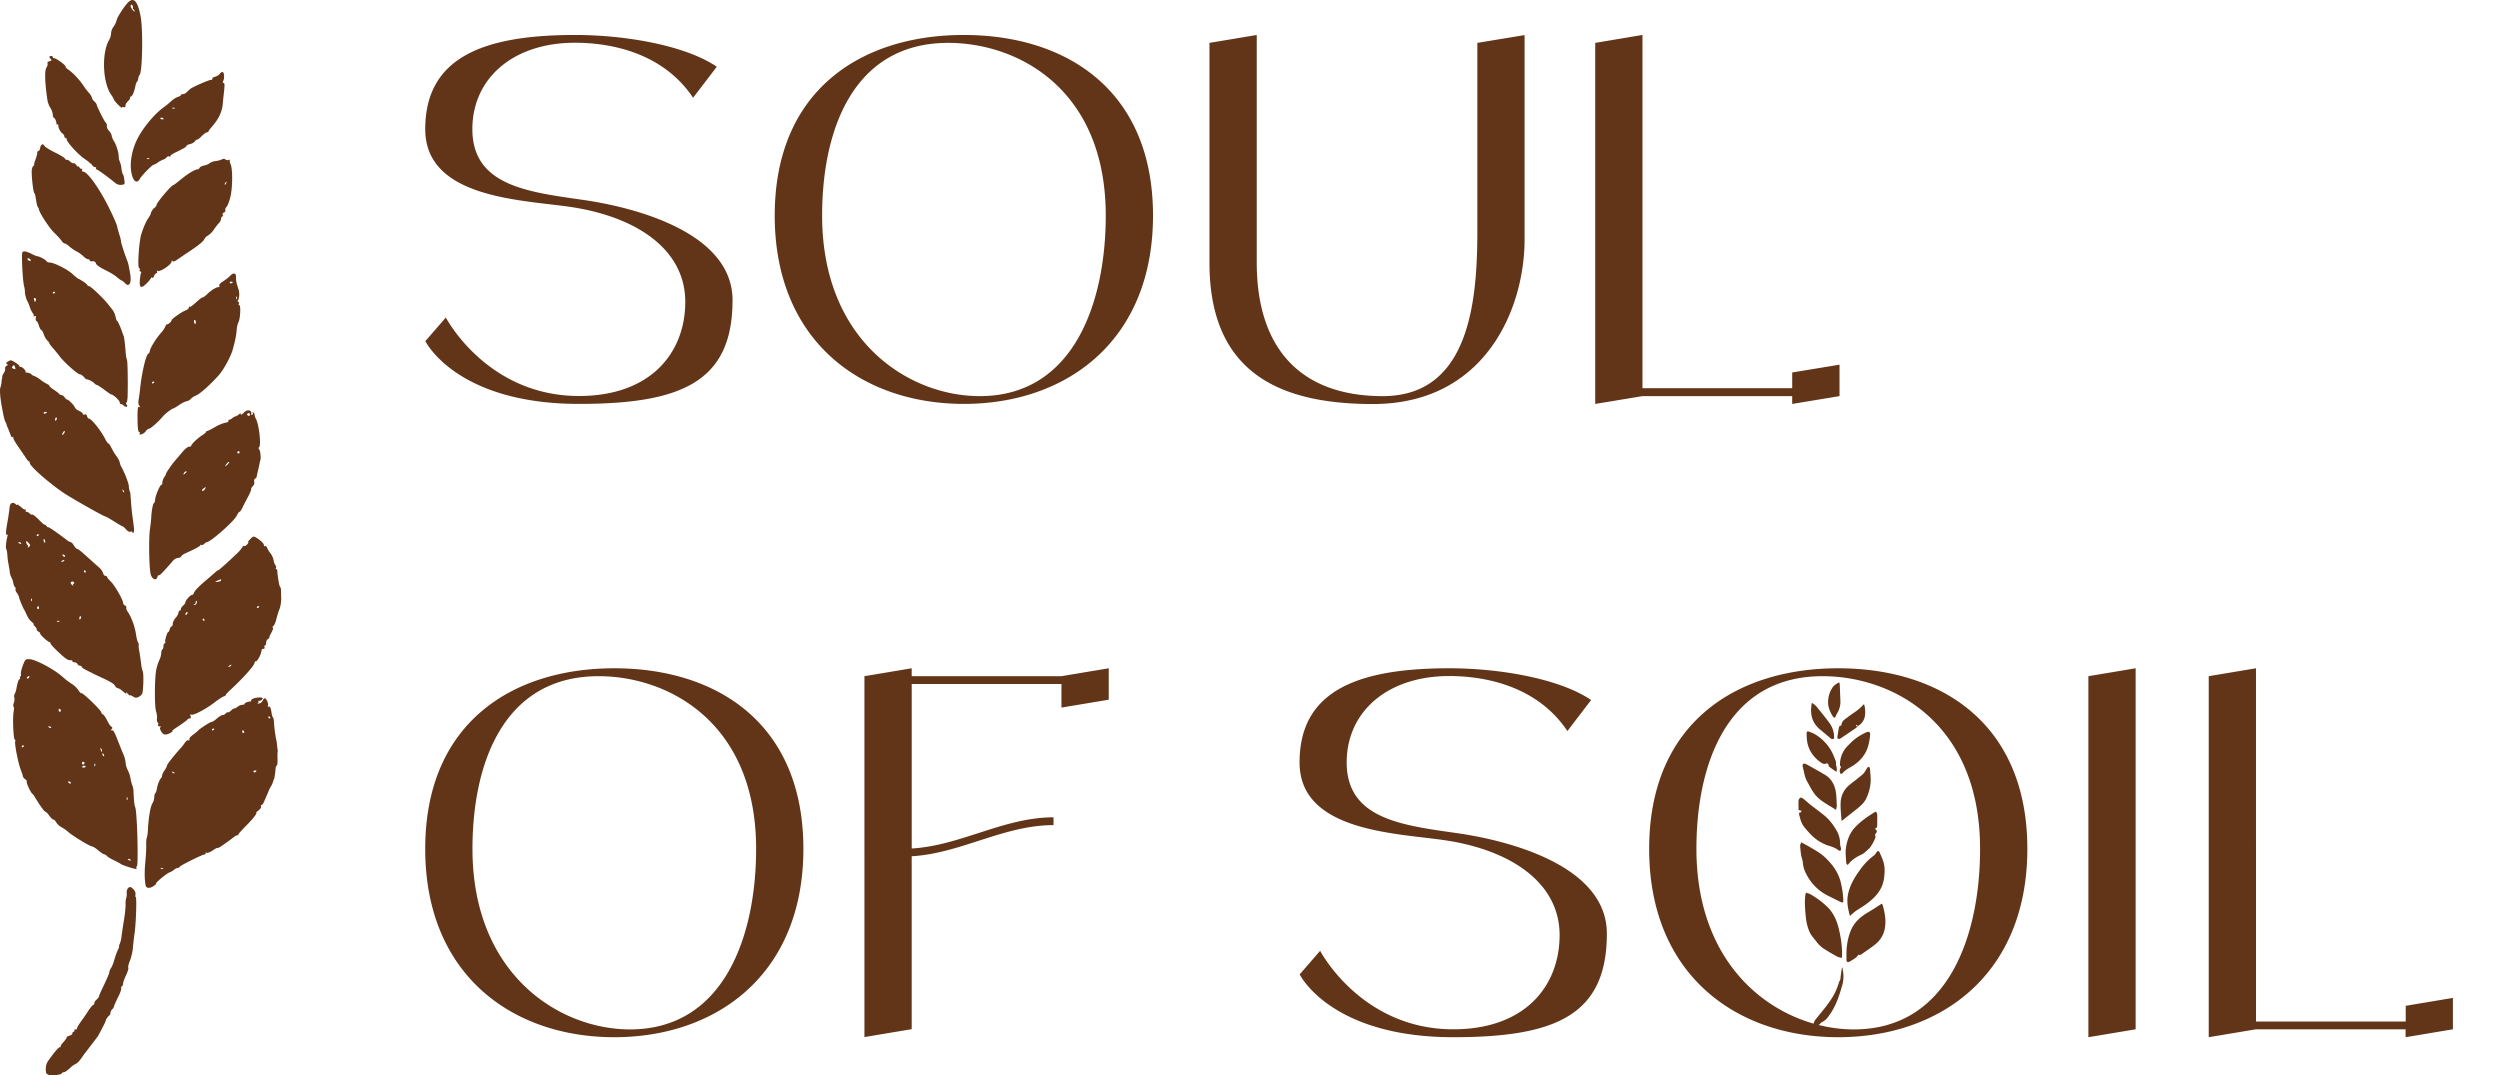 <svg width="93" height="40" fill="none" xmlns="http://www.w3.org/2000/svg"><path d="M4.749.106c-.15.162-.4.551-.412.655a.766.766 0 0 1-.116.234.482.482 0 0 0-.09.25.532.532 0 0 1-.073.243c-.283.493-.24 1.58.077 2.035a.754.754 0 0 1 .103.183c0 .017.069.1.15.184.082.084.15.134.15.113 0-.02.03-.03.065-.017.043.017.064 0 .064-.054 0-.046.039-.117.086-.159.047-.042.086-.1.086-.133 0-.03.017-.055.038-.055.043 0 .116-.171.159-.376.013-.08.043-.154.06-.167.017-.012.043-.067.047-.125.009-.059.03-.113.047-.125.108-.084.138-1.688.039-2.194-.111-.576-.262-.726-.48-.492Zm.193.183c-.009.017 0 .042.025.059a.097.097 0 0 1 .043.07c0 .026-.038-.003-.09-.066-.047-.058-.073-.13-.056-.155.018-.033.04-.029.065.009.017.029.026.067.013.083ZM1.837 2.115c0 .017.025.058.051.084.043.041.034.058-.043.079-.064.012-.09.046-.077.083.013.034-.004.1-.039.15-.077.118-.06.586.039 1.233.013.075.06.2.111.276a.6.6 0 0 1 .086.25c0 .059.017.11.039.11.034 0 .103.154.094.216-.004.021.017.034.039.034.026 0 .038.012.034.029-.017.067.069.246.142.297.047.029.081.083.081.117 0 .033.022.058.043.058.026 0 .043.02.043.046 0 .109.446.593.699.756.09.059.163.121.163.134-.004.012.009.02.021.012.013-.004.043.025.065.063.025.042.073.075.107.075s.051.017.039.042c-.013.02-.009.042.017.042.038 0 .429.284.69.5a.31.31 0 0 0 .236.076c.107-.012.129-.03.116-.117-.017-.163-.03-.23-.064-.28a.811.811 0 0 1-.052-.221.946.946 0 0 0-.06-.247.406.406 0 0 1-.039-.17c0-.16-.085-.444-.18-.594a.554.554 0 0 1-.085-.205c0-.037-.039-.108-.086-.163-.082-.092-.103-.146-.09-.225.004-.021-.017-.067-.052-.105-.064-.07-.33-.61-.33-.664 0-.02-.039-.07-.086-.113-.047-.041-.086-.1-.086-.13a.51.51 0 0 0-.115-.191 2.196 2.196 0 0 1-.163-.205c-.168-.263-.425-.539-.614-.664-.051-.034-.094-.084-.094-.113 0-.054-.347-.305-.425-.305-.025 0-.047-.02-.047-.042 0-.025-.03-.041-.064-.041s-.064.016-.064.033ZM8.176 2.746A.33.33 0 0 1 8 2.854c-.06.017-.107.05-.103.08.004.025-.013.041-.043.037-.056-.012-.678.26-.772.334-.034.03-.094.084-.133.121a.236.236 0 0 1-.146.076c-.043 0-.077.016-.077.037 0 .021-.047.05-.103.063a.821.821 0 0 0-.253.159 3.456 3.456 0 0 1-.266.221c-.369.255-.845.84-1.042 1.287-.21.468-.258 1.019-.116 1.353.069.163.184.176.257.03.056-.11.455-.519.506-.519a.541.541 0 0 0 .172-.096.958.958 0 0 1 .202-.104.251.251 0 0 0 .115-.08c.026-.033.069-.05.095-.033.025.013.047.008.047-.017s.081-.083.184-.13c.326-.158.416-.212.416-.25 0-.02.056-.046.129-.062.069-.017.154-.063.184-.109.035-.042.07-.071.082-.059.009.013.086-.045.163-.125.081-.08.171-.146.201-.146s.056-.013.056-.033c0-.017.06-.097.129-.176.244-.276.373-.543.403-.84.009-.125.034-.35.052-.51.021-.204.017-.279-.022-.279-.034 0-.038-.025-.013-.075.052-.1.039-.314-.021-.33-.026-.009-.073.02-.107.067ZM6.499 4.028c-.013.013-.052.017-.082.004-.034-.012-.021-.025.026-.025.047-.004.073.008.056.021Zm-.416.393c0 .02-.03.029-.065.016-.034-.016-.064-.033-.064-.041 0-.009.03-.017.064-.017.035 0 .065.017.065.042Zm-.528 1.487c-.013.012-.051.016-.081.004-.035-.013-.022-.025.025-.025.047-.004.073.008.056.02ZM1.545 5.39a.194.194 0 0 0-.052.126c0 .041-.03.087-.064.1-.034.016-.056.037-.043.058.009.017-.017.126-.06.247-.047.117-.069.213-.056.213.018 0 .005.016-.025.037-.03.017-.06.096-.065.176-.008.23.056.806.095.831.021.013.047.121.064.247.017.125.047.246.064.271a.208.208 0 0 1 .043.08c.004.116.365.672.553.864.13.125.262.272.296.322.035.054.086.096.116.096.026 0 .107.05.176.117.073.062.189.142.257.175.073.034.18.113.25.176.063.067.145.117.18.117.034 0 .064.02.064.041 0 .026.025.042.055.038.112-.012.155.008.18.088.018.05.15.142.33.23.168.079.37.2.447.271.081.067.159.125.18.125.017 0 .064.038.107.084.167.192.27.012.202-.355-.06-.343-.069-.368-.095-.439-.094-.234-.248-.71-.24-.74a1.297 1.297 0 0 0-.068-.27c-.039-.134-.073-.251-.073-.264.004-.075-.245-.622-.472-1.036-.335-.601-.665-1.032-.802-1.032-.039 0-.052-.025-.034-.066.012-.034.008-.05-.013-.038-.026.012-.06-.013-.086-.05-.026-.042-.047-.059-.047-.034 0 .021-.03-.004-.069-.054-.034-.05-.081-.083-.103-.07-.021.012-.081-.018-.129-.064-.047-.046-.107-.075-.124-.062-.021.008-.047-.009-.064-.042-.013-.033-.176-.134-.365-.226-.188-.091-.369-.204-.403-.25-.043-.067-.069-.075-.107-.038ZM8.257 5.928a.74.74 0 0 1-.232.063.494.494 0 0 0-.227.08.509.509 0 0 1-.21.087c-.077.017-.15.054-.163.084-.013.033-.047.058-.077.058-.095 0-.369.167-.63.384-.134.11-.254.201-.27.201-.07 0-.623.656-.623.735 0 .03-.034.08-.077.109a.413.413 0 0 0-.146.242.622.622 0 0 1-.073.125c-.094.138-.167.297-.27.606-.09.28-.154 1.274-.081 1.274.025 0 .034.03.021.063-.017.033-.004.063.026.063.026 0 .038.016.026.037-.018.021-.035.146-.048.276-.025.3.048.334.253.125.086-.083.155-.171.155-.192 0-.025.021-.03.047-.017.026.017.056-.008.069-.054.012-.046.051-.096.085-.109.035-.012.048-.046.03-.07-.017-.03-.012-.038.018-.022.09.055.523-.233.523-.35 0-.042.013-.046.034-.013.022.033.082.013.202-.071.094-.067.278-.192.407-.276.365-.242.553-.397.58-.476a.28.28 0 0 1 .128-.125.815.815 0 0 0 .223-.226c.064-.096.154-.209.197-.25a.31.31 0 0 0 .073-.16c0-.04.017-.074.043-.074.021 0 .03-.03.017-.063-.017-.038.004-.075.047-.088.039-.016.06-.054.047-.083-.012-.03.009-.084.043-.121.039-.034.103-.2.146-.372.086-.351.09-1.074.004-1.228-.025-.05-.038-.113-.025-.134.013-.025-.005-.03-.043-.017a.125.125 0 0 1-.12-.016c-.035-.03-.077-.03-.129-.005Zm.154.894c-.012.038-.034.059-.042.046-.013-.012-.009-.037.008-.062.039-.067.064-.055.034.016ZM.833 9.387c-.039.059.008 1.011.056 1.224.025.113.043.213.038.23-.013.05.056.322.095.367.017.021.055.117.085.21.03.091.082.196.112.233.034.038.047.08.03.1-.022.017-.004.026.034.013.052-.02.065-.004.047.075-.008.054 0 .1.022.1.026 0 .064.076.094.168.026.091.069.167.09.167.017 0 .06.07.09.154a.641.641 0 0 0 .129.234c.047.042.082.088.082.109 0 .016.051.087.111.154.06.067.184.213.27.33.189.243.67.669.755.669.03 0 .099.046.146.096.043.054.09.096.099.092.038-.017.235.083.287.142.03.037.077.066.099.066.021 0 .145.08.274.176.129.1.249.18.266.18.069 0 .309.225.309.288 0 .037.021.067.047.067s.073.029.111.062c.078.075.168.038.1-.041-.03-.038-.035-.063-.005-.08.026-.017.043-.154.043-.309.004-.155.004-.318.004-.363 0-.51-.013-.882-.03-.915a.694.694 0 0 1-.039-.188c-.043-.493-.064-.66-.09-.714l-.034-.084c-.047-.159-.176-.46-.202-.46-.017 0-.042-.07-.06-.158a.726.726 0 0 0-.12-.268c-.051-.058-.12-.15-.158-.196-.163-.213-.648-.672-.704-.672-.034 0-.064-.017-.064-.038 0-.034-.236-.196-.36-.25a1.804 1.804 0 0 1-.19-.16c-.18-.17-.69-.43-.844-.43-.06 0-.12-.025-.133-.058-.021-.05-.292-.188-.36-.18a1.45 1.45 0 0 1-.202-.092c-.193-.092-.296-.108-.33-.05Zm.309.288c.008.03-.009.042-.052.025-.038-.012-.068-.046-.068-.066 0-.055.098-.021.12.041Zm.909 1.195c0 .013-.017.034-.043.046-.021.012-.043.004-.043-.017 0-.025.022-.046.043-.046.026 0 .043.009.043.017Zm-.716.3c-.03.08-.043.076-.069-.02-.013-.054-.004-.075.039-.059.03.009.043.046.03.08ZM8.566 10.257c-.056.058-.176.15-.266.209-.107.062-.159.125-.142.163.013.029.009.054-.008.05-.073-.013-.27.1-.412.233-.081.084-.172.15-.193.15-.026 0-.107.055-.184.126-.25.222-.283.242-.31.222-.012-.017-.025 0-.025.033s-.056.08-.124.104c-.142.055-.515.314-.52.364 0 .05-.115.154-.167.154-.021 0-.055.038-.068.088A.895.895 0 0 1 6 12.37c-.189.213-.395.543-.42.665-.013.066-.039.117-.052.117-.09 0-.261.73-.321 1.357-.009.092-.03.247-.048.347-.021.125-.012.2.03.246.03.038.035.059.009.042-.073-.042-.086.03-.082.489.005.28.022.422.056.434.03.009.043.034.026.055-.056.091.15.025.214-.067.039-.059.095-.105.13-.105.055 0 .355-.263.518-.46.082-.1.335-.292.382-.292.013 0 .111-.058.223-.133.111-.075.24-.138.283-.138a.297.297 0 0 0 .15-.088.64.64 0 0 1 .206-.133c.137-.055.519-.397.823-.736.189-.204.468-.718.536-.986.09-.325.13-.53.142-.714a.897.897 0 0 1 .069-.292c.064-.117.09-.623.03-.623-.026 0-.035-.029-.018-.062.013-.034.005-.063-.021-.063-.026 0-.03-.02-.013-.05.056-.088.065-.293.017-.43-.073-.21-.094-.326-.09-.443.009-.155-.094-.176-.214-.05Zm.09.238c0 .046-.082.062-.107.025-.013-.021.004-.042.038-.042.039 0 .069.008.069.017Zm.159.618c-.013.033-.026.02-.026-.025-.004-.046.008-.071.021-.054.013.012.017.05.005.079Zm-1.532.877c0 .05-.012.075-.03.059-.047-.042-.051-.15-.008-.15.021 0 .038.041.038.091ZM5.74 14.213c0 .012-.017.033-.042.046-.022.012-.043.004-.043-.017 0-.025.021-.046.043-.046.025 0 .042.008.042.017ZM.28 13.46c-.06.046-.065.063-.022.08.043.02.039.037-.017.07-.039.026-.064.072-.051.1.012.034-.009.105-.048.164-.038.058-.064.121-.06.138.005.02 0 .046-.004.058a.525.525 0 0 0-.021.146.785.785 0 0 1-.043.2c-.03.068-.009.352.043.657.073.4.107.547.141.614a.4.4 0 0 1 .047.108c0 .017.03.092.065.168.03.079.073.183.09.233.013.05.047.076.073.063.025-.017.034-.012.021.013-.017.025.069.18.189.35.116.172.249.36.287.422.039.067.086.117.107.117.018 0 .03.025.03.059 0 .13.828.844 1.351 1.174.365.23 1.403.814 1.446.814.021 0 .176.084.339.188.163.105.308.188.326.188.012 0 .068.05.12.109.064.07.124.104.167.087.039-.016.069-.008.069.017s.017.034.038.021c.039-.025.03-.159-.038-.63a9.269 9.269 0 0 1-.056-.585c-.013-.163-.022-.293-.026-.293-.017 0-.051-.159-.051-.23-.005-.104-.155-.5-.28-.718a.542.542 0 0 1-.06-.171.699.699 0 0 0-.12-.222 2.123 2.123 0 0 1-.192-.322c-.043-.083-.09-.154-.112-.154-.017 0-.073-.08-.124-.18-.15-.296-.506-.739-.592-.739-.026 0-.06-.042-.073-.088-.017-.062-.047-.083-.09-.067-.039.017-.069.005-.069-.025 0-.029-.06-.075-.133-.108-.073-.03-.141-.084-.158-.121-.03-.088-.24-.301-.292-.301-.021 0-.064-.038-.094-.084-.03-.046-.082-.083-.112-.083-.034 0-.068-.013-.077-.034a.976.976 0 0 0-.193-.15c-.103-.067-.184-.138-.184-.159 0-.02-.035-.05-.073-.062a1.83 1.83 0 0 1-.262-.168.974.974 0 0 0-.227-.137c-.026 0-.073-.03-.108-.063a.277.277 0 0 0-.154-.063c-.051 0-.081-.012-.064-.025.034-.033-.108-.184-.172-.184-.03 0-.056-.016-.056-.037 0-.042-.266-.213-.326-.213a.332.332 0 0 0-.115.058Zm.291.268c-.004.004-.043 0-.081-.017-.056-.021-.06-.038-.017-.088.043-.054.055-.054.081.017.013.042.022.08.017.088Zm1.18 1.612c0 .008-.03.025-.065.042-.034.012-.064.004-.064-.017 0-.025.03-.042.064-.042.035 0 .065.009.065.017Zm.36.255c-.017.033-.034.063-.043.063-.008 0-.017-.03-.017-.063 0-.034.017-.063.043-.063.021 0 .03.03.017.063Zm.274.522c-.03.042-.06.075-.064.067-.026-.025.039-.15.077-.15.022 0 .018.037-.013.083Zm2.23 2.193c-.012.013-.038-.008-.05-.05-.026-.059-.022-.063.02-.025.03.03.044.063.03.075ZM9.063 15.357c-.064.067-.107.088-.107.054 0-.046-.013-.046-.073.008-.043.034-.094.067-.12.067a.405.405 0 0 0-.12.067.268.268 0 0 1-.116.063c-.025 0-.038.02-.03.05.005.025-.047.054-.115.058a1.53 1.53 0 0 0-.378.16c-.141.083-.274.15-.296.15-.021 0-.038.012-.038.029 0 .02-.073.08-.163.138-.168.108-.395.33-.395.384 0 .02-.039.033-.081.033-.048 0-.146.08-.228.176-.077.096-.201.238-.274.322-.133.15-.39.526-.356.526.008 0-.017.046-.06.104a.426.426 0 0 0-.073.197c0 .054-.017.096-.039.096-.051 0-.219.396-.231.543-.005.07-.022.125-.035.125-.038 0-.09.238-.107.501-.004.126-.03.343-.051.485-.052.372-.03 1.524.038 1.704.065.167.202.209.24.067.013-.046.039-.075.056-.063.026.017.185-.146.536-.555.047-.05.125-.092.176-.092.052 0 .103-.025.116-.054.013-.034.094-.092.189-.13.321-.146.527-.255.527-.288 0-.021.017-.025.039-.009.021.013.068-.008.103-.041a.294.294 0 0 1 .09-.063c.141 0 1.038-.79 1.123-.994.035-.071.078-.134.1-.134.02 0 .068-.07.11-.159.04-.083.13-.259.198-.384.069-.125.124-.259.124-.296 0-.038.03-.092.069-.126a.161.161 0 0 0 .047-.154c-.013-.055.004-.109.034-.117a.105.105 0 0 0 .056-.071c.004-.03.026-.134.052-.238.025-.105.051-.226.06-.272a.737.737 0 0 1 .021-.096c.034-.038.009-.35-.034-.401-.03-.033-.035-.071-.013-.084.094-.054 0-.869-.12-1.077a.302.302 0 0 1-.043-.134.114.114 0 0 0-.052-.092c-.025-.017-.034-.012-.017.017.013.025.009.058-.017.07-.026.018-.043.013-.038-.008.03-.17-.142-.213-.284-.062Zm.236.07c0 .038-.025.051-.064.038-.034-.016-.051-.041-.039-.062.035-.059.103-.042.103.025Zm-.386 1.4c0 .021-.017.042-.043.042-.02 0-.042-.02-.042-.042 0-.025.021-.042.043-.042.025 0 .042.017.042.042Zm-.467.472c-.056.05-.086.063-.064.03.051-.092.12-.163.141-.143.013.013-.026.063-.077.113Zm-1.506.255c0 .008-.03.038-.064.067-.056.046-.06.042-.038-.017.021-.058.102-.096.102-.05Zm.678.648c-.03.045-.069.07-.094.058-.022-.013-.005-.05.038-.084.108-.075.116-.07.056.026ZM.391 18.757a.406.406 0 0 0-.038.138c-.005.083-.052.41-.09.605-.048.26-.052.418-.005.393.026-.017.034.004.022.05-.052.18-.078.435-.048.48.018.03.035.13.043.226.005.096.017.23.035.297.013.067.034.204.051.309a.597.597 0 0 0 .069.238c.021.03.051.113.064.188.013.075.043.15.064.163.026.017.035.046.022.067-.017.02.004.087.047.142a.473.473 0 0 1 .082.163c.008.067.132.367.188.46.022.033.069.133.107.22a.73.73 0 0 0 .172.235c.056.041.09.087.077.096-.008.012.009.046.047.075.035.03.065.08.065.113 0 .029.03.066.064.079.034.017.064.046.064.071 0 .054.296.322.352.322.017 0 .034.02.034.046 0 .029.138.18.305.334.27.255.36.313.48.292.017 0 .03.017.03.038 0 .025.039.041.082.041.043 0 .09.03.107.063a.103.103 0 0 0 .09.063c.034 0 .064.017.064.038 0 .02.06.07.13.104.072.038.18.092.248.125.064.034.201.1.309.15.386.176.51.251.557.335.026.046.069.083.099.083s.107.046.176.105c.137.117.171.13.133.05-.018-.025.013-.004.06.05.051.054.09.084.09.067s.047 0 .107.037c.081.055.124.059.21.017a.285.285 0 0 0 .137-.125c.043-.138.056-.756.018-.827a1.054 1.054 0 0 1-.06-.276 12.47 12.47 0 0 0-.065-.451.96.96 0 0 1-.026-.267c.013-.013 0-.042-.021-.072-.021-.024-.06-.17-.082-.321-.038-.272-.171-.635-.304-.827-.043-.059-.064-.13-.056-.155.013-.029-.008-.067-.047-.08a.104.104 0 0 1-.069-.091c0-.113-.308-.652-.458-.798-.078-.075-.142-.155-.142-.175 0-.021-.026-.038-.06-.038s-.073-.046-.086-.1a.484.484 0 0 0-.133-.197c-.146-.129-.446-.4-.639-.572-.081-.07-.171-.134-.193-.134-.026 0-.077-.058-.12-.125-.039-.07-.094-.125-.12-.125a.437.437 0 0 1-.15-.084c-.369-.284-.686-.497-.686-.472 0 .017-.03-.004-.065-.046-.034-.046-.064-.067-.064-.046 0 .017-.099-.062-.215-.183-.12-.122-.231-.21-.253-.197-.021.013-.06-.004-.09-.037-.03-.034-.081-.063-.115-.063-.035 0-.048-.02-.035-.042.013-.025.005-.042-.021-.042a.201.201 0 0 1-.107-.054c-.146-.125-.193-.154-.193-.125 0 .017-.022.008-.052-.021-.068-.067-.15-.063-.193 0Zm1.06 1.136c0 .013-.018.034-.043.046-.022.013-.043.004-.043-.017 0-.025.021-.046.043-.046.025 0 .042.009.042.017Zm.227.234c.013.046.004.075-.017.059-.022-.013-.039-.05-.039-.084 0-.084.03-.071.056.025Zm-.605.08c.064.075.064.087 0 .137-.043.034-.056.038-.039.005.018-.026.013-.059-.012-.076-.039-.02-.065-.146-.03-.146a.63.63 0 0 1 .081.08Zm-.287.004c.013.025-.005.029-.039.016-.077-.029-.09-.058-.03-.058.026 0 .056.017.069.042Zm1.63.46c.012.02.008.04-.018.04-.021 0-.055-.02-.068-.04-.013-.026-.009-.043.017-.043.021 0 .056.017.069.042Zm-.022.183c0 .008-.03.03-.069.042-.034.012-.051.008-.038-.017.026-.042.107-.059.107-.025Zm.794.4c.012.022.004.043-.018.043-.025 0-.047-.021-.047-.042 0-.025.009-.042.017-.042.013 0 .035.017.048.042Zm-.43.419c.014.02.005.041-.02.041-.027 0-.035.021-.018.05.021.038.013.038-.039-.004-.038-.029-.06-.07-.047-.091.03-.05.09-.047.125.004Zm-1.578.676c-.013.034-.025.021-.025-.025-.005-.046.008-.07.021-.054.013.013.017.05.004.08Zm.27.268c0 .033-.02.05-.042.037-.026-.016-.035-.046-.022-.067.039-.058.065-.046.065.03Zm1.562.371c-.017.034-.035.063-.043.063-.009 0-.017-.03-.017-.063s.017-.062.043-.062c.021 0 .03.03.017.063Zm-.802.13c-.013.013-.052.017-.082.004-.034-.012-.021-.025.026-.025.047-.004.073.008.056.021ZM9.3 20.065c-.057.058-.087.104-.065.104.017 0 0 .038-.043.084-.043.046-.094.07-.112.058-.021-.012-.051.009-.064.046a1.404 1.404 0 0 1-.21.242c-.365.347-.665.614-.686.614-.017 0-.052.025-.082.05-.034.03-.167.147-.304.264-.322.271-.49.438-.52.53-.012.042-.046.075-.072.075-.06 0-.245.205-.245.272 0 .03-.038.084-.085.125-.048.042-.086.1-.086.134 0 .03-.017.054-.043.054-.022 0-.043.034-.043.071 0 .042-.047.13-.107.197a.42.42 0 0 0-.107.221c0 .05-.018.096-.043.096-.022 0-.052.046-.069.105-.013.058-.039.104-.056.104-.038 0-.137.334-.111.38.017.02.004.038-.017.038-.026 0-.048.046-.048.1 0 .058-.017.117-.042.13-.022.012-.043.079-.043.141a.68.68 0 0 1-.065.243 2.01 2.01 0 0 0-.115.35c-.069.31-.073 1.396-.009 1.58.026.079.043.196.03.259-.009.062.004.125.026.137.025.017.034.055.017.088-.013.042.004.063.056.063.051 0 .064.012.034.033-.034.021-.026.067.026.155.06.1.098.121.193.113.098-.013.296-.134.214-.134-.013 0 .103-.088.266-.192.159-.109.3-.213.305-.23.008-.02.042-.038.081-.038.043 0 .052-.025.034-.083-.021-.063-.012-.075.039-.059.081.03.57-.23.862-.463.129-.1.27-.192.317-.21.052-.012.09-.04.09-.058 0-.02.065-.091.142-.162.502-.46.93-.94.93-1.04 0-.03.026-.055.057-.055.055 0 .201-.288.201-.397 0-.033.03-.063.069-.063.043 0 .06-.025.043-.062-.013-.034-.005-.063.017-.063.025 0 .043-.046.043-.104 0-.055.034-.121.077-.142.038-.025.06-.046.043-.046-.013 0 .017-.084.077-.188.06-.113.081-.188.051-.188-.03 0-.021-.021.018-.055.038-.024.09-.154.12-.28a2.86 2.86 0 0 1 .12-.375c.03-.08.055-.247.055-.376a14.871 14.871 0 0 1-.008-.314.23.23 0 0 0-.039-.125c-.03-.033-.09-.392-.098-.597 0-.025-.018-.05-.039-.05s-.026-.021-.013-.042c.017-.025.009-.071-.017-.1a.461.461 0 0 1-.069-.188.648.648 0 0 0-.12-.264 1.043 1.043 0 0 1-.128-.213c-.017-.041-.048-.062-.073-.05-.022.013-.043-.008-.043-.054 0-.067-.296-.3-.382-.3-.017 0-.077.045-.133.104Zm-1.073 1.52c0 .021-.047.046-.107.055-.06.012-.107.012-.107.004 0-.013.145-.08.205-.092.005-.004.009.012.009.033Zm-.914.86c-.017.034-.051.063-.081.06-.043 0-.043-.01 0-.026.026-.008.051-.05.051-.088 0-.033.013-.054.026-.037.017.012.017.054.004.092Zm2.33.122c0 .012-.018.033-.044.046-.021.012-.042.004-.042-.017 0-.025.021-.046.042-.046.026 0 .043.008.043.017Zm-2.694.284c-.03.03-.052.033-.052.008 0-.058.052-.108.082-.08.008.013-.004.047-.03.072Zm.656.2c.013.021.004.042-.017.042-.026 0-.047-.02-.047-.042 0-.025.008-.041.017-.041.013 0 .034.016.047.041Zm.987 1.713a.11.11 0 0 1-.078.042c-.03 0-.025-.017.013-.042.082-.05.099-.05.065 0ZM.85 24.752c-.051.133-.081.271-.073.313.013.042.004.088-.017.1-.021.013-.03.042-.017.063.017.02.008.037-.013.037-.039 0-.077.126-.124.372a.533.533 0 0 1-.06.176.197.197 0 0 0-.013.137.396.396 0 0 1-.017.193c-.026.066-.03.133-.013.146.021.008.021.092.004.184-.043.23-.009 1.023.043 1.04.026.008.03.033.017.058-.039.059.107.81.202 1.053.042.113.081.226.081.25 0 .026.039.076.082.11.047.028.077.07.064.091-.026.038.146.414.21.455.022.017.06.067.086.113.146.25.356.552.394.552.026 0 .09.066.146.146.056.08.125.146.155.146.025 0 .077.05.107.109a.554.554 0 0 0 .184.17c.069.034.189.118.266.189.172.146.807.535.888.535.03 0 .133.066.227.146.095.08.193.146.22.146.025 0 .072.03.102.063s.142.104.253.154c.107.05.227.117.262.142.06.046.484.184.566.184.021 0 .03-.017.013-.038-.013-.02-.005-.05.017-.062.064-.042.008-2.089-.064-2.202-.026-.041-.052-.292-.065-.635a.6.6 0 0 0-.047-.188 1.92 1.92 0 0 1-.064-.259.967.967 0 0 0-.09-.271.986.986 0 0 1-.082-.23 1.153 1.153 0 0 0-.107-.418c-.034-.079-.116-.288-.185-.46-.137-.358-.184-.43-.253-.388-.025.017-.021 0 .009-.037.047-.059.047-.075-.004-.105-.03-.016-.103-.125-.155-.234-.055-.112-.128-.213-.158-.225-.035-.013-.06-.046-.06-.075 0-.071-.687-.736-.734-.71-.017.012-.068-.034-.111-.105a.868.868 0 0 0-.245-.238 2.628 2.628 0 0 1-.33-.25c-.317-.289-1.017-.665-1.248-.673-.155-.004-.159 0-.249.23Zm.232.45c-.017.034-.047.05-.069.038-.026-.016-.021-.041.013-.062.081-.05.081-.046.056.025Zm1.183 1.237c0 .021-.017.038-.042.038-.022 0-.043-.03-.043-.067 0-.034.021-.05.043-.038a.08.08 0 0 1 .042.067Zm-.364.623c.013.025-.004.029-.039.016-.077-.029-.09-.058-.03-.058.026 0 .056.017.069.042Zm-1.008.685c0 .012-.017.033-.043.046-.021.012-.043.004-.043-.017 0-.025.022-.046.043-.046.026 0 .043.008.043.017Zm2.9.175c.004.038 0 .054-.018.042a.232.232 0 0 1-.034-.092c-.004-.038 0-.054.017-.042.013.017.03.059.034.092Zm.077.167c.012.034.008.05-.018.038a.08.08 0 0 1-.043-.067c0-.058.03-.046.06.03Zm-.73.314c-.034.058-.09.045-.09-.021 0-.034.026-.05.06-.038.03.012.043.038.03.058Zm.4.087c-.014.034-.026.021-.026-.025-.005-.046.008-.07.021-.054.013.012.017.05.004.08Zm-.357.025c.009.017-.017.038-.064.038-.047.004-.073-.009-.06-.034.03-.045.094-.05.124-.004Zm-.553.593c.013.021.009.042-.017.042-.022 0-.056-.02-.069-.042-.013-.025-.008-.041.017-.041.022 0 .056.016.069.041Zm2.11.635c-.013.034-.026.021-.026-.025-.004-.046.009-.07.022-.054.013.013.017.05.004.08Zm.12 2.248c.013.025-.004.029-.038.017-.078-.03-.09-.059-.03-.059.025 0 .055.017.068.042ZM9.428 25.984c-.047.017-.086.05-.086.075 0 .021-.013.042-.03.038-.064-.009-.227.054-.21.083.013.017-.03.034-.086.038a.318.318 0 0 0-.171.07c-.039.034-.09.064-.12.064s-.09.037-.133.083c-.043.046-.09.071-.108.063-.017-.013-.055.008-.085.041a.198.198 0 0 1-.125.063c-.038 0-.128.059-.206.125-.077.072-.163.126-.193.126-.051 0-.454.259-.506.326a1.753 1.753 0 0 1-.184.15c-.095.067-.155.142-.142.175.013.034 0 .046-.034.034-.03-.013-.09.03-.129.088a2.024 2.024 0 0 1-.137.18c-.279.308-.532.63-.532.676 0 .025-.038.1-.081.163a.626.626 0 0 0-.099.192.212.212 0 0 1-.034.104c-.065.063-.129.226-.155.376a.506.506 0 0 1-.064.192c-.021.013-.039.08-.039.147 0 .067-.03.171-.068.225-.073.109-.146.54-.167.965-.005.142-.026.28-.04.305-.016.025-.03.155-.025.284.004.134-.013.422-.034.64-.022.22-.03.521-.013.668.021.242.039.271.124.284.052.008.146-.025.206-.071.065-.05.103-.088.09-.088-.073 0 .425-.41.515-.422a.575.575 0 0 0 .137-.083.35.35 0 0 1 .159-.08c.034 0 .06-.017.06-.037 0-.038.853-.464.94-.464.03 0 .038-.017.025-.042-.013-.025.004-.03.039-.016.034.012.128-.021.205-.076.078-.05.155-.1.176-.1l.065-.012c.03-.005.407-.268.579-.406a.301.301 0 0 1 .115-.058c.026 0 .043-.017.043-.034 0-.02.12-.154.27-.305.262-.259.447-.497.39-.497-.016 0 .022-.041.087-.087.064-.05.107-.117.094-.147-.013-.033-.004-.058.021-.058.022 0 .06-.05.09-.117.026-.063.07-.171.103-.238l.078-.188a.866.866 0 0 1 .064-.125.948.948 0 0 0 .111-.264c.01-.016.013-.033.022-.041.009-.009.051-.305.056-.418.004-.038.021-.071.038-.071.022 0 .035-.109.03-.242-.004-.13 0-.26.005-.28a.15.15 0 0 0 0-.063 2.02 2.02 0 0 1-.022-.167 1.334 1.334 0 0 0-.039-.25 5.087 5.087 0 0 1-.08-.669c-.005-.058-.022-.113-.035-.125-.017-.013-.039-.088-.052-.172-.021-.18-.064-.259-.12-.225-.021.012-.026-.004-.013-.042.03-.07-.06-.271-.12-.271-.021 0-.056.041-.081.096a.183.183 0 0 1-.138.1c-.051 0-.068-.004-.038-.017.026-.012.038-.042.021-.067-.013-.029-.013-.037.009-.02.039.033.15-.038.15-.097 0-.037-.219-.033-.343.013Zm.622.702c.013.02.004.041-.017.041-.026 0-.048-.02-.048-.041 0-.025.01-.042.018-.042.012 0 .034.017.047.042Zm-2.08.434c0 .013-.017.034-.043.046-.022.013-.043.004-.043-.017 0-.025.021-.046.043-.046.026 0 .043.009.043.017Zm1.115.113c0 .02-.017.037-.035.037-.021 0-.038-.029-.038-.062 0-.034.017-.05.038-.038a.085.085 0 0 1 .035.063Zm.446 1.466a.088.088 0 0 1-.064.034c-.022 0-.04-.017-.04-.034 0-.02.03-.038.065-.038s.052.017.039.038Zm-3.041.067c-.013.013-.047 0-.077-.03-.039-.041-.035-.045.026-.02.042.012.064.037.051.05Zm-.42 3.542c-.013.013-.052.017-.082.005-.034-.013-.021-.026.026-.026.047-.004.073.009.056.021ZM4.753 33.052a.289.289 0 0 0-.039.18.44.44 0 0 1-.021.18.877.877 0 0 0-.021.25c0 .104-.026.355-.06.564-.035.204-.073.476-.09.597a.997.997 0 0 1-.074.305c-.021.042-.03.08-.017.08.013 0-.008.058-.047.129a2.634 2.634 0 0 0-.129.36 1.31 1.31 0 0 1-.124.317.342.342 0 0 0-.064.146c0 .054-.069.209-.283.66-.056.117-.103.23-.103.25 0 .021-.039.071-.086.113-.047.038-.086.1-.086.134 0 .033-.017.063-.038.063-.018 0-.095.087-.168.196-.073.113-.206.309-.3.438-.094.13-.159.251-.141.264.012.016-.005.02-.039.012s-.06.013-.056.038c.009.029-.008.054-.03.054-.026 0-.043.025-.043.059 0 .033-.047.07-.107.083-.06.017-.107.046-.107.067 0 .025-.052.1-.116.171-.069.071-.116.146-.111.167.008.021-.005.034-.026.025-.039-.008-.185.163-.412.477-.099.133-.129.263-.103.463.004.038.06.084.12.096.146.03.45-.012.468-.062.008-.025.043-.042.077-.042s.133-.067.219-.146a.83.83 0 0 1 .227-.167c.043-.013.133-.105.197-.2.069-.097.138-.197.159-.218.017-.025.12-.155.223-.293.107-.137.206-.271.223-.292.039-.046.287-.53.296-.564a.427.427 0 0 1 .133-.221c.03-.017.056-.067.056-.109 0-.042.03-.1.064-.13.034-.029.064-.075.064-.1 0-.025.069-.175.146-.334.082-.159.137-.313.125-.342-.01-.03 0-.063.025-.08.026-.012.047-.062.047-.108s.052-.188.112-.31c.06-.125.094-.25.081-.271-.017-.025.009-.142.06-.263.048-.121.095-.322.108-.447.008-.125.038-.38.064-.564.056-.397.086-1.358.043-1.358-.013 0-.017-.041-.009-.096.013-.054-.017-.13-.073-.188-.102-.108-.141-.113-.214-.033ZM27.25 11.172c0 3.035-1.905 3.853-5.713 3.853-4.574 0-5.714-2.335-5.714-2.335l.762-.878s1.523 2.919 4.952 2.919c2.668 0 3.955-1.605 3.955-3.503 0-1.9-1.721-3.108-4.103-3.504-1.758-.294-5.57-.262-5.57-2.92 0-2.657 2.141-3.503 5.57-3.503 1.906 0 4.122.396 5.276 1.182l-.882 1.154C24.69 2 22.801 1.59 21.385 1.59c-2.285 0-3.813 1.315-3.813 3.214 0 2.1 2.054 2.335 4.103 2.63 1.56.22 5.576 1.08 5.576 3.737ZM42.892 8.018c0 4.672-3.226 7.007-7.034 7.007-3.807 0-7.038-2.335-7.038-7.007 0-4.67 3.226-6.717 7.034-6.717 3.807 0 7.038 2.046 7.038 6.717Zm-1.758 0c0-4.67-3.226-6.423-5.862-6.423-3.517 0-4.689 3.214-4.689 6.423 0 4.672 3.226 6.718 5.862 6.718 3.512 0 4.689-3.504 4.689-6.718ZM56.715 1.306v7.59c0 2.598-1.467 6.134-5.644 6.134-3.476 0-6.079-1.168-6.079-5.255v-8.18l1.759-.294v8.47c0 3.213 1.652 4.965 4.689 4.965 3.226 0 3.517-3.536 3.517-6.134V1.595l1.758-.29ZM68.43 13.568v1.168l-1.76.29v-.29H61.1l-1.758.29V1.595L61.1 1.3v13.14h5.57v-.584l1.76-.29ZM29.886 31.577c0 4.671-3.226 7.007-7.034 7.007-3.807 0-7.034-2.336-7.034-7.007 0-4.671 3.227-6.717 7.034-6.717 3.808 0 7.034 2.046 7.034 6.717Zm-1.758 0c0-4.671-3.227-6.423-5.862-6.423-3.517 0-4.69 3.214-4.69 6.423 0 4.671 3.227 6.717 5.863 6.717 3.516-.004 4.689-3.508 4.689-6.717ZM41.245 24.86v1.168l-1.759.294v-.878h-5.57v6.12c1.823-.107 3.424-1.16 5.275-1.16v.29c-1.851 0-3.453 1.053-5.276 1.159v6.432l-1.758.294V25.154l1.758-.294v.294h5.571l1.759-.294ZM59.775 34.731c0 3.035-1.906 3.853-5.713 3.853-4.574 0-5.714-2.336-5.714-2.336l.761-.878s1.523 2.92 4.953 2.92c2.667 0 3.955-1.605 3.955-3.504s-1.722-3.108-4.103-3.503c-1.759-.295-5.57-.262-5.57-2.92 0-2.657 2.14-3.503 5.57-3.503 1.906 0 4.121.395 5.275 1.181l-.881 1.154c-1.094-1.636-2.982-2.046-4.399-2.046-2.284 0-3.812 1.315-3.812 3.214 0 2.101 2.054 2.336 4.103 2.63 1.56.22 5.575 1.08 5.575 3.738ZM75.417 31.577c0 4.671-3.226 7.007-7.034 7.007s-7.034-2.336-7.034-7.007c0-4.671 3.226-6.717 7.034-6.717s7.034 2.046 7.034 6.717Zm-1.758 0c0-4.671-3.227-6.423-5.862-6.423-3.517 0-4.69 3.214-4.69 6.423 0 4.671 3.227 6.717 5.862 6.717 3.517-.004 4.69-3.508 4.69-6.717ZM79.446 24.86v13.43l-1.758.294v-13.43l1.758-.294ZM91.248 37.122v1.168l-1.759.294v-.294h-5.566l-1.758.294v-13.43l1.758-.294V38h5.57v-.584l1.755-.294Z" fill="#623519"/><path d="M67.183 33.21c.07.022.125.031.17.059.213.124.412.267.592.437.254.234.383.528.461.855.074.308.12.625.12.943 0 .036-.004.073-.01.133-.06-.019-.114-.023-.16-.046a7.213 7.213 0 0 1-.517-.304 1.096 1.096 0 0 1-.25-.234c-.101-.138-.226-.258-.29-.423a1.825 1.825 0 0 1-.12-.492 6.53 6.53 0 0 1-.037-.52c-.005-.114.009-.225.018-.34.005-.018.014-.037.023-.069ZM68.817 34.074c-.078-.285-.125-.538-.07-.805.07-.354.255-.648.462-.933.143-.198.31-.373.513-.52.037-.027.06-.083.092-.12.041-.05.078-.05.106.01.05.115.106.234.143.354.065.211.05.423.019.639-.065.418-.333.694-.651.929-.13.096-.268.174-.402.266-.074.055-.129.11-.212.18ZM70.003 33.618c.014.019.028.033.032.051.093.317.144.635.06.96a.97.97 0 0 1-.355.516c-.152.124-.323.23-.485.35-.041.027-.083.045-.11.013-.042.046-.074.092-.116.124-.06.046-.129.083-.194.124-.096.06-.147.042-.147-.069 0-.179-.005-.363.023-.542a2.1 2.1 0 0 1 .143-.538c.124-.294.35-.501.628-.662.166-.097.323-.203.484-.304 0-.013.014-.013.037-.023ZM67.007 31.333c.125.07.231.125.333.184.198.12.406.23.572.396.259.253.466.528.559.887.05.202.083.405.096.611.005.051 0 .102 0 .157-.027 0-.05.005-.064 0-.175-.083-.35-.17-.522-.258a1.784 1.784 0 0 1-.784-.79 1.03 1.03 0 0 1-.13-.419c-.004-.096-.046-.188-.064-.285a3.213 3.213 0 0 1-.037-.363c-.005-.028.023-.06.041-.12ZM67.026 30.166c-.05-.014-.074-.023-.12-.037 0-.11-.004-.23 0-.345.005-.041.032-.092.07-.11.023-.014.078.018.11.041.093.073.18.156.273.23.17.133.346.257.512.395a2 2 0 0 1 .434.529.972.972 0 0 1 .147.52c0 .06.028.124.033.184a.087.087 0 0 1-.019.068c-.014.01-.055.01-.07-.004-.142-.129-.331-.152-.502-.226a1.624 1.624 0 0 1-.522-.358 4.205 4.205 0 0 1-.267-.303c-.102-.139-.143-.304-.18-.47-.005-.032 0-.055.046-.055.014 0 .028-.027.055-.06ZM68.725 32.175c-.019-.023-.042-.042-.042-.06-.014-.212-.046-.418-.005-.63.047-.271.144-.51.333-.712.217-.23.475-.405.743-.57.004-.005.018-.005.041-.005.014.032.037.069.037.1.005.13 0 .263 0 .392 0 .06-.004.115-.097.138.06.032.084.055.079.115-.005.06-.088.078-.05.156.018.037-.02.11-.042.16-.023.056-.051.107-.084.157-.032.05-.06.106-.101.143-.092.082-.185.184-.295.234-.19.088-.356.193-.485.359 0 .004-.01.009-.032.023ZM68.508 30.543c-.019-.258-.051-.497-.033-.74a.88.88 0 0 1 .342-.617c.157-.128.323-.248.475-.381.065-.056.106-.143.153-.216.023-.037.041-.074.083-.056.023.01.037.05.037.083.009.152.032.308.023.46-.014.23-.074.45-.18.657-.074.143-.194.244-.314.345-.194.152-.383.304-.586.465ZM68.3 30.129c-.281-.193-.59-.322-.794-.589-.106-.142-.19-.308-.277-.464-.101-.175-.12-.377-.17-.566-.01-.032.004-.082.023-.096.023-.014.073-.005.101.009.235.129.475.262.706.4.226.133.346.345.397.593.032.17.032.345.042.52.009.05-.01.11-.028.193ZM68.475 28.79c-.06-.082-.036-.165 0-.234.024-.041 0-.037-.013-.055-.019-.023-.014-.064-.014-.096a.983.983 0 0 1 .3-.672c.05-.055.106-.105.161-.16.153-.139.323-.24.508-.327.106-.05.162-.018.152.092-.009.124-.032.253-.064.377-.083.326-.277.57-.559.759-.138.091-.3.156-.41.298-.01.01-.037.01-.06.019ZM68.314 28.713c-.092-.065-.175-.12-.254-.18-.018-.014-.037-.036-.037-.06-.004-.064-.046-.087-.097-.068-.074.032-.13 0-.184-.037-.324-.226-.508-.529-.531-.924-.005-.055-.005-.11-.005-.166.005-.064.028-.087.093-.06.096.037.198.079.286.138.235.157.424.363.558.612.06.11.102.23.148.35.014.04.004.087.009.133 0 .013.005.027.01.041a.359.359 0 0 1 .004.22ZM69.117 27.007c-.032.032-.065.069-.102.092-.17.12-.346.234-.516.35a.345.345 0 0 1-.056.031c-.055.023-.097 0-.092-.06.014-.105.028-.215.05-.317.01-.04.01-.11.084-.11.004 0 .014-.01.018-.018.005-.161.139-.221.236-.3.189-.15.415-.261.572-.459.004-.005.014-.005.037-.01.032.125.046.254.032.383a.52.52 0 0 1-.263.418c-.019-.01-.032-.023-.06-.046-.01.027-.01.041-.014.055.023 0 .046-.004.074-.01ZM68.535 35.99c.051.226.06.442-.004.663-.102.358-.217.713-.42 1.025-.093.143-.19.285-.356.359-.027.014-.041.05-.069.069-.032.023-.07.05-.106.064-.083.028-.134-.023-.11-.11a.37.37 0 0 1 .069-.134c.175-.225.364-.436.521-.666a2.33 2.33 0 0 0 .346-.704c.01-.041.037-.082.056-.124.004-.018 0-.037.004-.055.014-.115.033-.234.05-.35-.008-.009 0-.018.02-.036ZM68.226 27.476c-.06.037-.101.014-.138-.019-.116-.096-.231-.197-.351-.294-.337-.267-.415-.593-.337-1.016a.624.624 0 0 1 .19.156c.165.207.336.41.489.626.11.165.161.354.147.547ZM68.42 25.384c.01.032.014.05.019.069.009.198.013.395.023.593a.817.817 0 0 1-.125.497c-.019.027-.028.06-.042.091-.032.074-.073.083-.115.014-.097-.16-.175-.326-.175-.52 0-.215.06-.404.184-.579a.621.621 0 0 1 .231-.165Z" fill="#623519"/></svg>